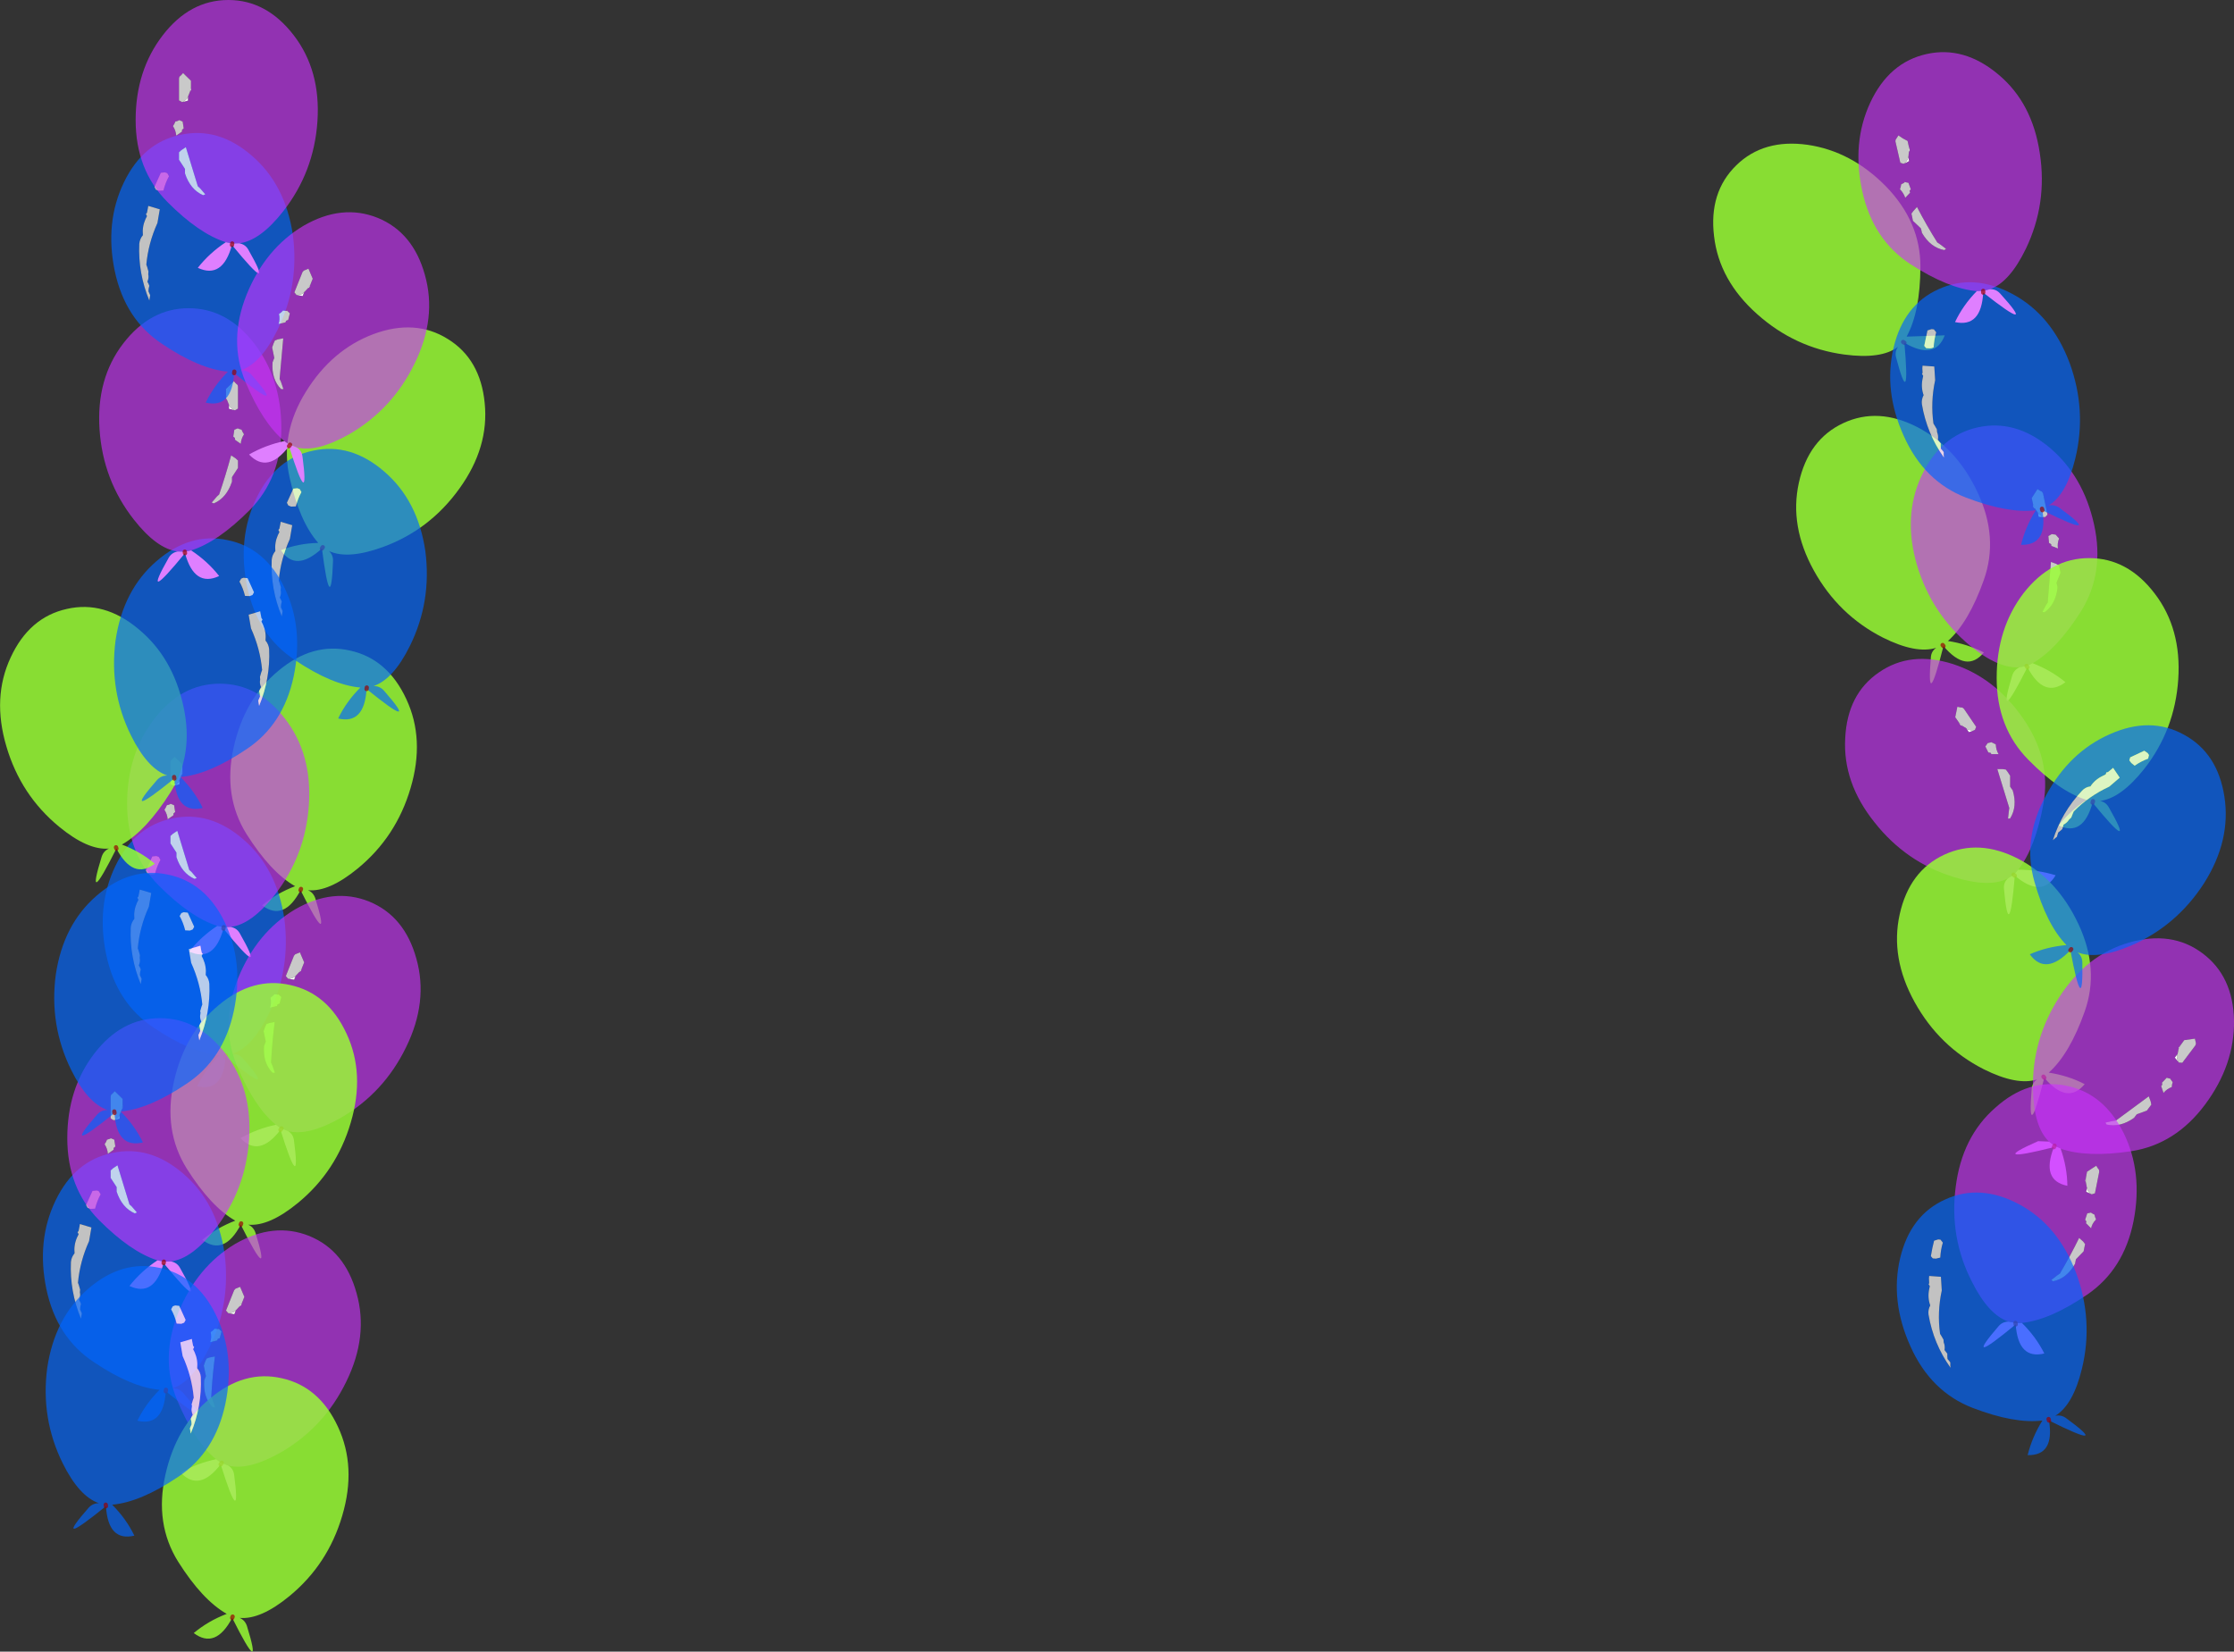 <?xml version="1.0" encoding="UTF-8" standalone="no"?>
<svg xmlns:xlink="http://www.w3.org/1999/xlink" height="386.65px" width="522.9px" xmlns="http://www.w3.org/2000/svg">
  <rect width="100%" height="100%" fill="#333333" stroke="none"/>
  <g transform="matrix(1.0, 0.0, 0.0, 1.0, 254.1, 218.55)">
    <path d="M-172.15 -66.25 Q-163.35 -64.3 -159.0 -54.9 -154.6 -45.5 -158.0 -34.05 -161.35 -22.65 -170.35 -15.25 -177.1 -9.7 -182.0 -10.15 -180.75 -9.6 -180.3 -8.25 -176.35 4.6 -183.75 -10.15 -187.65 -2.75 -192.75 -6.6 -189.35 -9.45 -185.0 -11.1 L-185.05 -11.1 Q-190.75 -14.35 -196.4 -23.3 -201.95 -32.2 -199.4 -43.6 -196.9 -54.95 -188.9 -61.55 -180.9 -68.25 -172.15 -66.25 M-183.65 -10.45 L-183.75 -10.15 -183.65 -10.45" fill="#99ff33" fill-opacity="0.831" fill-rule="evenodd" stroke="none"/>
    <path d="M-183.75 -10.15 L-183.65 -10.45" fill="none" stroke="#990000" stroke-linecap="round" stroke-linejoin="round" stroke-opacity="0.682" stroke-width="1.0"/>
    <path d="M-216.95 -17.95 L-217.5 -18.15 -218.45 -18.05 -219.95 -14.75 -219.85 -14.55 -219.6 -14.1 -218.95 -13.85 -217.85 -13.9 Q-217.4 -15.7 -216.55 -17.25 L-216.95 -17.95 M-221.5 -9.7 L-221.7 -8.7 -221.85 -8.5 -221.95 -8.4 -221.7 -7.9 -222.05 -7.2 Q-222.85 -5.4 -222.65 -3.45 -223.4 -2.55 -223.5 -1.4 -223.8 5.45 -221.15 11.85 L-221.05 11.25 -220.95 10.6 -221.15 10.15 -221.35 9.7 -221.3 9.05 -221.15 8.4 -221.35 7.9 -221.6 7.45 Q-221.2 6.5 -221.4 5.7 L-221.35 5.05 -221.65 4.0 -221.85 3.45 Q-221.4 -1.55 -219.25 -6.3 L-218.7 -9.5 -221.4 -10.3 -221.5 -9.7 M-213.8 -26.95 Q-205.0 -28.85 -197.15 -22.05 -189.3 -15.3 -187.55 -3.5 -186.0 8.3 -191.15 18.75 -195.0 26.55 -199.65 28.15 -198.25 28.15 -197.3 29.15 -188.45 39.25 -201.3 28.85 -201.8 37.2 -207.95 35.75 -206.05 31.8 -202.75 28.5 L-202.8 28.5 Q-209.4 27.9 -218.1 22.05 -226.85 16.3 -229.25 4.9 -231.6 -6.45 -227.1 -15.8 -222.6 -25.15 -213.8 -26.95 M-201.25 28.5 L-201.3 28.85 -201.25 28.5" fill="#0066ff" fill-opacity="0.671" fill-rule="evenodd" stroke="none"/>
    <path d="M-216.95 -17.95 L-216.55 -17.25 Q-217.4 -15.7 -217.85 -13.9 L-218.95 -13.85 -219.6 -14.1 -219.85 -14.55 -219.95 -14.75 -218.45 -18.05 -217.5 -18.15 -216.95 -17.95 M-221.5 -9.7 L-221.4 -10.3 -218.7 -9.5 -219.25 -6.3 Q-221.4 -1.55 -221.85 3.45 L-221.65 4.0 -221.35 5.05 -221.4 5.7 Q-221.2 6.5 -221.6 7.45 L-221.35 7.9 -221.15 8.4 -221.3 9.05 -221.35 9.7 -221.15 10.15 -220.95 10.6 -221.05 11.25 -221.15 11.85 Q-223.8 5.45 -223.5 -1.4 -223.4 -2.55 -222.65 -3.45 -222.85 -5.4 -222.05 -7.2 L-221.7 -7.9 -221.95 -8.4 -221.85 -8.5 -221.7 -8.7 -221.5 -9.7" fill="#ffffff" fill-opacity="0.702" fill-rule="evenodd" stroke="none"/>
    <path d="M-201.3 28.85 L-201.25 28.5" fill="none" stroke="#990000" stroke-linecap="round" stroke-linejoin="round" stroke-opacity="0.682" stroke-width="1.0"/>
    <path d="M-211.4 -38.2 L-211.4 -39.6 -213.25 -41.4 -213.7 -40.9 -214.1 -40.55 -214.2 -40.15 -214.2 -35.0 -213.5 -34.6 -213.3 -34.65 -213.25 -34.65 -212.1 -34.95 -212.1 -35.95 -212.05 -36.0 -211.65 -37.0 -211.4 -37.45 -211.4 -38.2 M-203.25 -1.8 Q-209.55 -3.8 -216.95 -11.25 -224.35 -18.75 -224.35 -30.4 -224.35 -42.0 -218.0 -50.25 -211.65 -58.5 -202.65 -58.5 -193.7 -58.5 -187.35 -50.25 -181.0 -42.0 -181.8 -30.1 -182.6 -18.25 -189.8 -9.05 -195.2 -2.15 -200.1 -1.55 L-201.75 -1.5 -202.0 -1.55 -203.25 -1.8 M-213.1 -28.45 L-213.35 -30.05 -214.2 -30.4 -214.25 -30.3 Q-214.7 -30.1 -215.05 -30.05 L-215.3 -29.5 -215.55 -29.1 -215.6 -28.95 Q-214.95 -27.95 -214.85 -26.75 L-213.5 -27.7 -213.5 -28.1 -213.1 -28.45 M-214.2 -22.85 L-214.2 -22.1 -214.2 -21.1 -212.8 -18.95 -212.8 -18.4 -212.8 -17.9 Q-211.55 -14.1 -208.55 -12.8 L-208.05 -13.0 -209.25 -14.4 -209.8 -14.9 -212.6 -24.05 -213.65 -23.35 -214.2 -22.85" fill="#cc33ff" fill-opacity="0.624" fill-rule="evenodd" stroke="none"/>
    <path d="M-213.3 -34.65 L-213.5 -34.6 -214.2 -35.0 -214.2 -40.15 -214.1 -40.55 -213.7 -40.9 -213.25 -41.4 -211.4 -39.6 -211.4 -38.2 -211.65 -37.0 -212.05 -36.0 -212.1 -35.95 -212.25 -35.5 -212.7 -35.05 -213.3 -34.65 M-213.1 -28.45 L-213.5 -28.1 -213.5 -27.7 -214.85 -26.75 Q-214.95 -27.95 -215.6 -28.95 L-215.55 -29.1 -215.3 -29.5 -215.05 -30.05 Q-214.7 -30.1 -214.25 -30.3 L-214.2 -30.4 -213.35 -30.05 -213.1 -28.45 M-214.2 -22.85 L-213.65 -23.35 -212.6 -24.05 -209.8 -14.9 -209.25 -14.4 -208.05 -13.0 -208.55 -12.8 Q-211.55 -14.1 -212.8 -17.9 L-212.8 -18.4 -212.8 -18.95 -214.2 -21.1 -214.2 -22.1 -214.2 -22.85" fill="#ffffff" fill-opacity="0.733" fill-rule="evenodd" stroke="none"/>
    <path d="M-213.3 -34.65 L-212.7 -35.05 -212.25 -35.5 -212.1 -35.95 -212.1 -34.95 -213.25 -34.65 -213.3 -34.65 M-211.65 -37.0 L-211.4 -38.2 -211.4 -37.45 -211.65 -37.0" fill="#ffffff" fill-rule="evenodd" stroke="none"/>
    <path d="M-200.1 -1.55 Q-198.7 -1.3 -198.0 -0.1 -191.35 11.6 -201.8 -1.15 -204.0 6.9 -209.8 4.2 -207.1 0.75 -203.25 -1.8 L-202.0 -1.55 -201.75 -1.5 -200.1 -1.55 M-201.8 -1.15 L-201.75 -1.5 -201.8 -1.15" fill="#df7fff" fill-rule="evenodd" stroke="none"/>
    <path d="M-201.75 -1.5 L-201.8 -1.15" fill="none" stroke="#990000" stroke-linecap="round" stroke-linejoin="round" stroke-opacity="0.682" stroke-width="1.0"/>
    <path d="M-149.3 -139.2 Q-141.65 -134.5 -140.65 -124.2 -139.6 -113.85 -146.55 -104.2 -153.5 -94.5 -164.45 -90.5 -172.65 -87.5 -177.1 -89.55 -176.1 -88.65 -176.15 -87.2 -176.65 -73.8 -178.75 -90.15 -184.9 -84.5 -188.35 -89.75 -184.25 -91.35 -179.65 -91.45 L-179.65 -91.5 Q-184.0 -96.45 -186.3 -106.7 -188.65 -116.95 -182.5 -126.85 -176.4 -136.7 -166.65 -140.35 -156.9 -143.95 -149.3 -139.2 M-178.55 -90.45 L-178.75 -90.15 -178.55 -90.45" fill="#99ff33" fill-opacity="0.831" fill-rule="evenodd" stroke="none"/>
    <path d="M-178.75 -90.15 L-178.55 -90.45" fill="none" stroke="#990000" stroke-linecap="round" stroke-linejoin="round" stroke-opacity="0.682" stroke-width="1.0"/>
    <path d="M-183.55 -103.35 L-183.95 -104.05 -184.5 -104.25 -185.45 -104.15 -186.95 -100.85 -186.85 -100.65 -186.6 -100.2 -185.95 -99.95 -184.85 -100.0 Q-184.4 -101.8 -183.55 -103.35 M-188.5 -95.8 L-188.7 -94.8 -188.85 -94.6 -188.95 -94.5 -188.7 -94.0 -189.05 -93.3 Q-189.85 -91.5 -189.65 -89.55 -190.4 -88.65 -190.5 -87.5 -190.8 -80.65 -188.15 -74.25 L-188.05 -74.85 -187.95 -75.5 -188.15 -75.95 -188.35 -76.4 -188.3 -77.05 -188.15 -77.7 -188.35 -78.2 -188.6 -78.65 Q-188.2 -79.6 -188.4 -80.4 L-188.35 -81.05 -188.65 -82.1 -188.85 -82.65 Q-188.4 -87.65 -186.25 -92.4 L-185.7 -95.6 -188.4 -96.4 -188.5 -95.8 M-180.8 -113.05 Q-172.0 -114.95 -164.15 -108.15 -156.3 -101.4 -154.55 -89.6 -153.0 -77.8 -158.15 -67.35 -162.0 -59.55 -166.65 -57.95 -165.25 -57.95 -164.3 -56.95 -155.45 -46.85 -168.3 -57.25 -168.8 -48.9 -174.95 -50.35 -173.05 -54.3 -169.75 -57.6 L-169.8 -57.6 Q-176.4 -58.2 -185.1 -64.05 -193.85 -69.8 -196.25 -81.2 -198.6 -92.55 -194.1 -101.9 -189.6 -111.25 -180.8 -113.05 M-168.25 -57.6 L-168.3 -57.25 -168.25 -57.6" fill="#0066ff" fill-opacity="0.671" fill-rule="evenodd" stroke="none"/>
    <path d="M-183.55 -103.35 Q-184.4 -101.8 -184.85 -100.0 L-185.95 -99.95 -186.6 -100.2 -186.85 -100.65 -186.95 -100.85 -185.45 -104.15 -184.5 -104.25 -183.95 -104.05 -183.55 -103.35 M-188.5 -95.8 L-188.4 -96.4 -185.7 -95.6 -186.25 -92.4 Q-188.4 -87.65 -188.85 -82.65 L-188.65 -82.1 -188.35 -81.05 -188.4 -80.4 Q-188.2 -79.6 -188.6 -78.65 L-188.35 -78.2 -188.15 -77.7 -188.3 -77.05 -188.35 -76.4 -188.15 -75.95 -187.95 -75.5 -188.05 -74.85 -188.15 -74.25 Q-190.8 -80.65 -190.5 -87.5 -190.4 -88.65 -189.65 -89.55 -189.85 -91.5 -189.05 -93.3 L-188.7 -94.0 -188.95 -94.5 -188.85 -94.6 -188.7 -94.8 -188.5 -95.8" fill="#ffffff" fill-opacity="0.702" fill-rule="evenodd" stroke="none"/>
    <path d="M-168.3 -57.25 L-168.25 -57.6" fill="none" stroke="#990000" stroke-linecap="round" stroke-linejoin="round" stroke-opacity="0.682" stroke-width="1.0"/>
    <path d="M-189.5 44.75 L-189.55 44.75 Q-194.6 40.6 -198.65 30.9 -202.7 21.2 -198.35 10.4 -193.95 -0.35 -185.05 -5.65 -176.05 -10.85 -167.7 -7.5 -159.4 -4.1 -156.65 5.85 -153.8 15.9 -159.05 26.6 -164.25 37.3 -174.35 43.15 -181.95 47.45 -186.65 46.25 L-188.2 45.6 -188.45 45.55 -189.5 44.75 M-183.4 8.0 L-182.9 6.75 -183.9 4.4 -184.5 4.65 -185.0 4.85 -185.3 5.2 -187.2 9.95 -186.7 10.55 -186.5 10.6 -186.45 10.6 -185.25 10.8 -184.9 9.85 -184.8 9.8 -184.1 9.05 -183.7 8.75 -183.4 8.0 M-188.65 16.4 L-188.25 14.85 -188.95 14.2 -189.0 14.3 -189.85 14.2 -190.3 14.65 -190.65 14.9 -190.8 15.0 Q-190.5 16.2 -190.9 17.35 L-189.25 16.95 -189.15 16.6 -188.65 16.4 M-191.75 21.2 L-192.05 21.85 -192.4 22.85 -191.9 25.3 -192.1 25.8 -192.3 26.3 Q-192.6 30.3 -190.3 32.6 L-189.75 32.6 -190.35 30.85 -190.65 30.2 Q-190.4 25.4 -189.8 20.7 L-191.1 20.95 -191.75 21.2" fill="#cc33ff" fill-opacity="0.624" fill-rule="evenodd" stroke="none"/>
    <path d="M-186.5 10.6 L-186.7 10.55 -187.2 9.95 -185.3 5.2 -185.0 4.85 -184.5 4.65 -183.9 4.4 -182.9 6.75 -183.4 8.0 -184.1 9.05 -184.8 9.8 -184.9 9.85 -185.2 10.2 -185.8 10.45 -186.5 10.6 M-188.65 16.4 L-189.15 16.6 -189.25 16.95 -190.9 17.35 Q-190.5 16.2 -190.8 15.0 L-190.65 14.9 -190.3 14.65 -189.85 14.2 -189.0 14.3 -188.95 14.2 -188.25 14.85 -188.65 16.4 M-191.75 21.2 L-191.1 20.95 -189.8 20.7 Q-190.4 25.4 -190.65 30.2 L-190.35 30.85 -189.75 32.6 -190.3 32.6 Q-192.6 30.3 -192.3 26.3 L-192.1 25.8 -191.9 25.3 -192.4 22.85 -192.05 21.85 -191.75 21.2" fill="#ffffff" fill-opacity="0.733" fill-rule="evenodd" stroke="none"/>
    <path d="M-186.5 10.6 L-185.8 10.45 -185.2 10.2 -184.9 9.85 -185.25 10.8 -186.45 10.6 -186.5 10.6 M-184.1 9.05 L-183.4 8.0 -183.7 8.75 -184.1 9.05" fill="#ffffff" fill-rule="evenodd" stroke="none"/>
    <path d="M-186.65 46.25 Q-185.5 46.95 -185.3 48.35 -183.55 61.65 -188.45 45.95 -193.45 52.5 -197.8 47.9 -194.0 45.7 -189.5 44.75 L-188.45 45.55 -188.2 45.6 -186.65 46.25 M-188.45 45.95 L-188.2 45.6 -188.45 45.95" fill="#df7fff" fill-rule="evenodd" stroke="none"/>
    <path d="M-188.2 45.6 L-188.45 45.95" fill="none" stroke="#990000" stroke-linecap="round" stroke-linejoin="round" stroke-opacity="0.682" stroke-width="1.0"/>
    <path d="M-238.45 -76.0 Q-247.25 -74.05 -251.6 -64.65 -256.0 -55.25 -252.6 -43.8 -249.25 -32.4 -240.25 -25.0 -233.5 -19.45 -228.6 -19.9 -229.85 -19.35 -230.3 -18.0 -234.25 -5.15 -226.85 -19.9 -222.95 -12.5 -217.85 -16.35 -221.25 -19.2 -225.6 -20.85 L-225.55 -20.85 Q-219.85 -24.1 -214.2 -33.05 -208.65 -41.95 -211.2 -53.35 -213.7 -64.7 -221.7 -71.3 -229.7 -78.0 -238.45 -76.0 M-226.95 -20.2 L-226.85 -19.9 -226.95 -20.2" fill="#99ff33" fill-opacity="0.831" fill-rule="evenodd" stroke="none"/>
    <path d="M-226.85 -19.9 L-226.95 -20.2" fill="none" stroke="#990000" stroke-linecap="round" stroke-linejoin="round" stroke-opacity="0.682" stroke-width="1.0"/>
    <path d="M-197.1 -83.3 L-196.15 -83.2 -194.65 -79.9 -194.75 -79.7 -195.0 -79.25 -195.65 -79.0 -196.75 -79.05 Q-197.2 -80.85 -198.05 -82.4 L-197.65 -83.1 -197.1 -83.3 M-193.1 -74.85 L-192.9 -73.85 -192.75 -73.65 -192.65 -73.55 -192.9 -73.05 -192.55 -72.35 Q-191.75 -70.55 -191.95 -68.6 -191.2 -67.7 -191.1 -66.55 -190.8 -59.7 -193.45 -53.3 L-193.55 -53.9 -193.65 -54.55 -193.45 -55.0 -193.25 -55.45 -193.3 -56.1 -193.45 -56.75 -193.25 -57.25 -193.0 -57.7 Q-193.4 -58.65 -193.2 -59.45 L-193.25 -60.1 -192.95 -61.15 -192.75 -61.7 Q-193.2 -66.7 -195.35 -71.45 L-195.9 -74.65 -193.2 -75.45 -193.1 -74.85 M-200.8 -92.1 Q-209.6 -94.0 -217.45 -87.2 -225.3 -80.45 -227.05 -68.65 -228.6 -56.85 -223.45 -46.4 -219.6 -38.6 -214.95 -37.0 -216.35 -37.0 -217.3 -36.0 -226.15 -25.9 -213.3 -36.3 -212.8 -27.95 -206.65 -29.4 -208.55 -33.35 -211.85 -36.65 L-211.8 -36.65 Q-205.2 -37.25 -196.5 -43.1 -187.75 -48.85 -185.35 -60.25 -183.0 -71.6 -187.5 -80.95 -192.0 -90.3 -200.8 -92.1 M-213.35 -36.65 L-213.3 -36.3 -213.35 -36.65" fill="#0066ff" fill-opacity="0.671" fill-rule="evenodd" stroke="none"/>
    <path d="M-197.1 -83.3 L-197.65 -83.1 -198.05 -82.4 Q-197.2 -80.85 -196.75 -79.05 L-195.65 -79.0 -195.0 -79.25 -194.75 -79.7 -194.65 -79.9 -196.15 -83.2 -197.1 -83.3 M-193.1 -74.85 L-193.2 -75.45 -195.9 -74.65 -195.35 -71.45 Q-193.2 -66.7 -192.75 -61.7 L-192.95 -61.15 -193.25 -60.1 -193.2 -59.45 Q-193.4 -58.65 -193.0 -57.7 L-193.25 -57.25 -193.45 -56.75 -193.3 -56.1 -193.25 -55.45 -193.45 -55.0 -193.65 -54.55 -193.55 -53.9 -193.45 -53.3 Q-190.8 -59.7 -191.1 -66.55 -191.2 -67.7 -191.95 -68.6 -191.75 -70.55 -192.55 -72.35 L-192.9 -73.05 -192.65 -73.55 -192.75 -73.65 -192.9 -73.85 -193.1 -74.85" fill="#ffffff" fill-opacity="0.702" fill-rule="evenodd" stroke="none"/>
    <path d="M-213.3 -36.3 L-213.35 -36.65" fill="none" stroke="#990000" stroke-linecap="round" stroke-linejoin="round" stroke-opacity="0.682" stroke-width="1.0"/>
    <path d="M-201.2 -126.1 L-201.2 -127.5 -199.35 -129.3 -198.9 -128.8 -198.5 -128.45 -198.4 -128.05 -198.4 -122.9 -199.1 -122.5 -199.3 -122.55 -199.35 -122.55 -200.5 -122.85 -200.5 -123.85 -200.55 -123.9 -200.95 -124.9 -201.2 -125.35 -201.2 -126.1 M-209.35 -89.7 Q-203.05 -91.7 -195.65 -99.15 -188.25 -106.65 -188.25 -118.3 -188.25 -129.9 -194.6 -138.15 -200.95 -146.4 -209.95 -146.4 -218.9 -146.4 -225.25 -138.15 -231.6 -129.9 -230.8 -118.0 -230.0 -106.15 -222.8 -96.95 -217.4 -90.05 -212.5 -89.45 L-210.85 -89.4 -210.6 -89.45 -209.35 -89.7 M-199.5 -116.35 L-199.25 -117.95 -198.4 -118.3 -198.35 -118.2 -197.55 -117.95 -197.3 -117.4 -197.05 -117.0 -197.0 -116.85 Q-197.65 -115.85 -197.75 -114.65 L-199.1 -115.6 -199.1 -116.0 -199.5 -116.35 M-198.4 -110.75 L-198.4 -110.0 -198.4 -109.0 -199.8 -106.85 -199.8 -106.3 -199.8 -105.8 Q-201.05 -102.0 -204.05 -100.7 L-204.55 -100.9 -203.35 -102.3 -202.8 -102.8 Q-201.25 -107.35 -200.0 -111.95 L-198.95 -111.25 -198.4 -110.75" fill="#cc33ff" fill-opacity="0.624" fill-rule="evenodd" stroke="none"/>
    <path d="M-199.3 -122.55 L-199.1 -122.5 -198.4 -122.9 -198.4 -128.05 -198.5 -128.45 -198.9 -128.8 -199.35 -129.3 -201.2 -127.5 -201.2 -126.1 -200.95 -124.9 -200.55 -123.9 -200.5 -123.85 -200.35 -123.4 -199.9 -122.95 -199.3 -122.55 M-199.5 -116.35 L-199.1 -116.0 -199.1 -115.6 -197.75 -114.65 Q-197.65 -115.85 -197.0 -116.85 L-197.05 -117.0 -197.3 -117.4 -197.55 -117.95 -198.35 -118.2 -198.4 -118.3 -199.25 -117.95 -199.5 -116.35 M-198.4 -110.75 L-198.95 -111.25 -200.0 -111.95 Q-201.25 -107.35 -202.8 -102.8 L-203.35 -102.3 -204.55 -100.9 -204.05 -100.7 Q-201.05 -102.0 -199.8 -105.8 L-199.8 -106.3 -199.8 -106.85 -198.4 -109.0 -198.4 -110.0 -198.4 -110.75" fill="#ffffff" fill-opacity="0.733" fill-rule="evenodd" stroke="none"/>
    <path d="M-199.3 -122.55 L-199.9 -122.95 -200.35 -123.4 -200.5 -123.85 -200.5 -122.85 -199.35 -122.55 -199.3 -122.55 M-200.95 -124.9 L-201.2 -126.1 -201.2 -125.35 -200.95 -124.9" fill="#ffffff" fill-rule="evenodd" stroke="none"/>
    <path d="M-212.5 -89.45 Q-213.9 -89.2 -214.6 -88.0 -221.25 -76.3 -210.8 -89.05 -208.6 -81.0 -202.8 -83.7 -205.5 -87.15 -209.35 -89.7 L-210.6 -89.45 -210.85 -89.4 -212.5 -89.45 M-210.8 -89.05 L-210.85 -89.4 -210.8 -89.05" fill="#df7fff" fill-rule="evenodd" stroke="none"/>
    <path d="M-210.85 -89.4 L-210.8 -89.05" fill="none" stroke="#990000" stroke-linecap="round" stroke-linejoin="round" stroke-opacity="0.682" stroke-width="1.0"/>
    <path d="M-186.15 12.05 Q-177.35 14.0 -173.0 23.4 -168.6 32.8 -172.0 44.25 -175.35 55.65 -184.35 63.05 -191.1 68.6 -196.0 68.15 -194.75 68.7 -194.3 70.05 -190.35 82.9 -197.75 68.15 -201.65 75.55 -206.75 71.7 -203.35 68.85 -199.0 67.2 L-199.05 67.2 Q-204.75 63.95 -210.4 55.0 -215.95 46.1 -213.4 34.7 -210.9 23.35 -202.9 16.75 -194.9 10.05 -186.15 12.05 M-197.65 67.85 L-197.75 68.15 -197.65 67.85" fill="#99ff33" fill-opacity="0.831" fill-rule="evenodd" stroke="none"/>
    <path d="M-197.75 68.15 L-197.65 67.85" fill="none" stroke="#990000" stroke-linecap="round" stroke-linejoin="round" stroke-opacity="0.682" stroke-width="1.0"/>
    <path d="M-230.55 61.05 L-230.95 60.35 Q-231.2 60.15 -231.5 60.15 L-232.45 60.25 -233.95 63.55 -233.85 63.75 -233.6 64.2 -232.95 64.45 -231.85 64.4 Q-231.4 62.6 -230.55 61.05 M-235.5 68.6 L-235.7 69.6 -235.85 69.8 -235.95 69.9 -235.7 70.4 -236.05 71.1 Q-236.85 72.9 -236.65 74.85 -237.4 75.75 -237.5 76.9 -237.8 83.75 -235.15 90.15 L-235.05 89.55 -234.95 88.9 -235.15 88.45 -235.35 88.0 -235.3 87.35 -235.15 86.7 -235.35 86.2 -235.6 85.75 Q-235.2 84.8 -235.4 84.0 L-235.35 83.35 -235.65 82.3 -235.85 81.75 Q-235.4 76.75 -233.25 72.0 L-232.7 68.8 -235.4 68.0 -235.5 68.6 M-227.8 51.35 Q-219.0 49.45 -211.15 56.25 -203.3 63.0 -201.55 74.8 -200.0 86.6 -205.15 97.05 -209.0 104.85 -213.65 106.45 -212.25 106.45 -211.3 107.45 -202.45 117.55 -215.3 107.15 -215.8 115.5 -221.95 114.05 -220.05 110.1 -216.75 106.8 L-216.8 106.8 Q-223.4 106.2 -232.1 100.35 -240.85 94.6 -243.25 83.2 -245.6 71.85 -241.1 62.5 -236.6 53.15 -227.8 51.35 M-215.25 106.8 L-215.3 107.15 -215.25 106.8" fill="#0066ff" fill-opacity="0.671" fill-rule="evenodd" stroke="none"/>
    <path d="M-230.55 61.05 Q-231.4 62.6 -231.85 64.4 L-232.95 64.45 -233.6 64.2 -233.85 63.75 -233.95 63.55 -232.45 60.25 -231.5 60.15 Q-231.2 60.15 -230.95 60.35 L-230.55 61.05 M-235.5 68.6 L-235.4 68.0 -232.7 68.8 -233.25 72.0 Q-235.4 76.75 -235.85 81.75 L-235.65 82.3 -235.35 83.35 -235.4 84.0 Q-235.2 84.8 -235.6 85.75 L-235.35 86.2 -235.15 86.7 -235.3 87.35 -235.35 88.0 -235.15 88.45 -234.95 88.9 -235.05 89.55 -235.15 90.15 Q-237.8 83.75 -237.5 76.9 -237.4 75.75 -236.65 74.85 -236.85 72.9 -236.05 71.1 L-235.7 70.4 -235.95 69.9 -235.85 69.8 -235.7 69.6 -235.5 68.6" fill="#ffffff" fill-opacity="0.702" fill-rule="evenodd" stroke="none"/>
    <path d="M-215.3 107.15 L-215.25 106.8" fill="none" stroke="#990000" stroke-linecap="round" stroke-linejoin="round" stroke-opacity="0.682" stroke-width="1.0"/>
    <path d="M-217.25 76.5 Q-223.55 74.5 -230.95 67.05 -238.35 59.55 -238.35 47.9 -238.35 36.3 -232.0 28.05 -225.65 19.8 -216.65 19.8 -207.7 19.8 -201.35 28.05 -195.0 36.3 -195.8 48.2 -196.6 60.05 -203.8 69.25 -209.2 76.15 -214.1 76.75 L-215.75 76.8 -216.0 76.75 -217.25 76.5 M-225.4 40.1 L-225.4 38.7 -227.25 36.9 -227.7 37.4 -228.1 37.75 -228.2 38.15 -228.2 43.3 -227.5 43.7 -227.3 43.65 -227.25 43.65 -226.1 43.35 -226.1 42.35 -226.05 42.3 -225.65 41.3 -225.4 40.85 -225.4 40.1 M-227.1 49.85 L-227.35 48.25 -228.2 47.9 -228.25 48.0 -229.05 48.25 -229.3 48.8 -229.55 49.2 -229.6 49.35 Q-228.95 50.35 -228.85 51.55 L-227.5 50.6 -227.5 50.2 -227.1 49.85 M-228.2 55.45 L-228.2 56.2 -228.2 57.2 -226.8 59.35 -226.8 59.9 -226.8 60.4 Q-225.55 64.2 -222.55 65.5 L-222.05 65.3 -223.25 63.9 -223.8 63.4 -226.6 54.25 -227.65 54.95 -228.2 55.45" fill="#cc33ff" fill-opacity="0.624" fill-rule="evenodd" stroke="none"/>
    <path d="M-227.3 43.65 L-227.5 43.7 -228.2 43.3 -228.2 38.15 -228.1 37.75 -227.7 37.4 -227.25 36.9 -225.4 38.7 -225.4 40.1 -225.65 41.3 -226.05 42.3 -226.1 42.35 -226.25 42.8 -226.7 43.25 -227.3 43.65 M-227.1 49.85 L-227.5 50.2 -227.5 50.6 -228.85 51.55 Q-228.95 50.35 -229.6 49.35 L-229.55 49.2 -229.3 48.8 -229.05 48.25 -228.25 48.0 -228.2 47.9 -227.35 48.25 -227.1 49.85 M-228.2 55.45 L-227.65 54.95 -226.6 54.25 -223.8 63.4 -223.25 63.9 -222.05 65.3 -222.55 65.5 Q-225.55 64.2 -226.8 60.4 L-226.8 59.9 -226.8 59.35 -228.2 57.2 -228.2 56.2 -228.2 55.45" fill="#ffffff" fill-opacity="0.733" fill-rule="evenodd" stroke="none"/>
    <path d="M-227.3 43.65 L-226.7 43.25 -226.25 42.8 -226.1 42.35 -226.1 43.35 -227.25 43.65 -227.3 43.65 M-225.65 41.3 L-225.4 40.1 -225.4 40.85 -225.65 41.3" fill="#ffffff" fill-rule="evenodd" stroke="none"/>
    <path d="M-214.1 76.75 Q-212.7 77.0 -212.0 78.2 -205.35 89.9 -215.8 77.15 -218.0 85.2 -223.8 82.5 -221.1 79.05 -217.25 76.5 L-216.0 76.75 -215.75 76.8 -214.1 76.75 M-215.8 77.15 L-215.75 76.8 -215.8 77.15" fill="#df7fff" fill-rule="evenodd" stroke="none"/>
    <path d="M-215.75 76.8 L-215.8 77.15" fill="none" stroke="#990000" stroke-linecap="round" stroke-linejoin="round" stroke-opacity="0.682" stroke-width="1.0"/>
    <path d="M-197.4 86.3 L-196.9 85.05 -197.9 82.7 -198.5 82.95 -199.0 83.15 -199.3 83.5 -201.2 88.25 -200.7 88.85 -200.5 88.9 -200.45 88.9 -199.25 89.1 -198.9 88.15 -198.8 88.1 -198.1 87.35 -197.7 87.05 -197.4 86.3 M-203.5 123.05 L-203.55 123.05 Q-208.6 118.9 -212.65 109.2 -216.7 99.5 -212.35 88.7 -207.95 77.95 -199.05 72.65 -190.05 67.45 -181.7 70.8 -173.4 74.2 -170.65 84.15 -167.8 94.2 -173.05 104.9 -178.25 115.6 -188.35 121.45 -195.95 125.75 -200.65 124.55 L-202.2 123.9 -202.45 123.85 -203.5 123.05 M-202.65 94.7 L-202.25 93.15 -202.95 92.5 -203.0 92.6 -203.85 92.5 -204.3 92.95 -204.65 93.2 -204.8 93.3 Q-204.5 94.5 -204.9 95.65 L-203.25 95.25 -203.15 94.9 -202.65 94.7 M-205.75 99.5 L-206.05 100.15 -206.4 101.15 -205.9 103.6 -206.1 104.1 -206.3 104.6 Q-206.6 108.6 -204.3 110.9 L-203.75 110.9 -204.35 109.15 -204.65 108.5 Q-204.4 103.7 -203.8 99.0 L-205.1 99.25 -205.75 99.5" fill="#cc33ff" fill-opacity="0.624" fill-rule="evenodd" stroke="none"/>
    <path d="M-200.5 88.9 L-200.7 88.85 -201.2 88.25 -199.3 83.5 -199.0 83.15 -198.5 82.95 -197.9 82.7 -196.9 85.05 -197.4 86.3 -198.1 87.35 -198.8 88.1 -198.9 88.15 -199.2 88.5 -199.8 88.75 -200.5 88.9 M-202.65 94.7 L-203.15 94.9 -203.25 95.25 -204.9 95.65 Q-204.5 94.5 -204.8 93.3 L-204.65 93.2 -204.3 92.95 -203.85 92.5 -203.0 92.6 -202.95 92.5 -202.25 93.15 -202.65 94.7 M-205.75 99.5 L-205.1 99.25 -203.8 99.0 Q-204.4 103.7 -204.65 108.5 L-204.35 109.15 -203.75 110.9 -204.3 110.9 Q-206.6 108.6 -206.3 104.6 L-206.1 104.1 -205.9 103.6 -206.4 101.15 -206.05 100.15 -205.75 99.5" fill="#ffffff" fill-opacity="0.733" fill-rule="evenodd" stroke="none"/>
    <path d="M-200.5 88.9 L-199.8 88.75 -199.2 88.5 -198.9 88.15 -199.25 89.1 -200.45 88.9 -200.5 88.9 M-198.1 87.35 L-197.4 86.3 -197.7 87.05 -198.1 87.35" fill="#ffffff" fill-rule="evenodd" stroke="none"/>
    <path d="M-200.65 124.55 Q-199.5 125.25 -199.3 126.65 -197.55 139.95 -202.45 124.25 -207.45 130.8 -211.8 126.2 -208.0 124.0 -203.5 123.05 L-202.45 123.85 -202.2 123.9 -200.65 124.55 M-202.45 124.25 L-202.2 123.9 -202.45 124.25" fill="#df7fff" fill-rule="evenodd" stroke="none"/>
    <path d="M-202.2 123.9 L-202.45 124.25" fill="none" stroke="#990000" stroke-linecap="round" stroke-linejoin="round" stroke-opacity="0.682" stroke-width="1.0"/>
    <path d="M-211.65 -4.8 L-211.1 -5.0 -210.15 -4.9 -208.65 -1.6 -208.75 -1.4 -209.0 -0.95 -209.65 -0.7 -210.75 -0.75 Q-211.2 -2.55 -212.05 -4.1 L-211.65 -4.8 M-207.1 3.45 L-206.9 4.45 -206.75 4.65 -206.65 4.75 -206.9 5.25 -206.55 5.95 Q-205.75 7.75 -205.95 9.7 -205.2 10.6 -205.1 11.75 -204.8 18.6 -207.45 25.0 L-207.55 24.4 -207.65 23.75 -207.45 23.3 -207.25 22.85 -207.3 22.2 -207.45 21.55 -207.25 21.05 -207.0 20.6 Q-207.4 19.65 -207.2 18.85 -207.1 18.5 -207.25 18.2 L-206.95 17.15 -206.75 16.6 Q-207.2 11.6 -209.35 6.85 L-209.9 3.65 -207.2 2.85 -207.1 3.45 M-214.8 -13.8 Q-223.6 -15.7 -231.45 -8.9 -239.3 -2.15 -241.05 9.65 -242.6 21.45 -237.45 31.9 -233.6 39.7 -228.95 41.3 -230.35 41.3 -231.3 42.3 -240.15 52.4 -227.3 42.0 -226.8 50.35 -220.65 48.9 -222.55 44.95 -225.85 41.65 L-225.8 41.65 Q-219.2 41.05 -210.5 35.2 -201.75 29.45 -199.35 18.05 -197.0 6.7 -201.5 -2.65 -206.0 -12.0 -214.8 -13.8 M-227.35 41.65 L-227.3 42.0 -227.35 41.65" fill="#0066ff" fill-opacity="0.671" fill-rule="evenodd" stroke="none"/>
    <path d="M-211.65 -4.8 L-212.05 -4.1 Q-211.2 -2.55 -210.75 -0.75 L-209.65 -0.7 -209.0 -0.95 -208.75 -1.4 -208.65 -1.6 -210.15 -4.9 -211.1 -5.0 -211.65 -4.8 M-207.1 3.45 L-207.2 2.85 -209.9 3.65 -209.35 6.85 Q-207.2 11.6 -206.75 16.6 L-206.95 17.15 -207.25 18.2 Q-207.1 18.5 -207.2 18.85 -207.4 19.65 -207.0 20.6 L-207.25 21.05 -207.45 21.55 -207.3 22.2 -207.25 22.85 -207.45 23.3 -207.65 23.75 -207.55 24.4 -207.45 25.0 Q-204.8 18.6 -205.1 11.75 -205.2 10.6 -205.95 9.7 -205.75 7.75 -206.55 5.95 L-206.9 5.25 -206.65 4.75 -206.75 4.65 -206.9 4.45 -207.1 3.45" fill="#ffffff" fill-opacity="0.702" fill-rule="evenodd" stroke="none"/>
    <path d="M-227.3 42.0 L-227.35 41.65" fill="none" stroke="#990000" stroke-linecap="round" stroke-linejoin="round" stroke-opacity="0.682" stroke-width="1.0"/>
    <path d="M-188.15 104.1 Q-179.35 106.05 -175.0 115.45 -170.6 124.85 -174.0 136.3 -177.35 147.7 -186.35 155.1 -193.1 160.65 -198.0 160.2 -196.75 160.75 -196.3 162.1 -192.35 174.95 -199.75 160.2 -203.65 167.6 -208.75 163.75 -205.35 160.9 -201.0 159.25 L-201.05 159.25 Q-206.75 156.0 -212.4 147.05 -217.95 138.15 -215.4 126.75 -212.9 115.4 -204.9 108.8 -196.9 102.1 -188.15 104.1 M-199.65 159.9 L-199.75 160.2 -199.65 159.9" fill="#99ff33" fill-opacity="0.831" fill-rule="evenodd" stroke="none"/>
    <path d="M-199.75 160.2 L-199.65 159.9" fill="none" stroke="#990000" stroke-linecap="round" stroke-linejoin="round" stroke-opacity="0.682" stroke-width="1.0"/>
    <path d="M-215.5 -178.2 L-216.45 -178.1 -217.95 -174.8 -217.85 -174.6 -217.6 -174.15 -216.95 -173.9 -215.85 -173.95 Q-215.4 -175.75 -214.55 -177.3 L-214.95 -178.0 -215.5 -178.2 M-219.5 -169.75 L-219.7 -168.75 -219.85 -168.55 -219.95 -168.45 -219.7 -167.95 -220.05 -167.25 Q-220.85 -165.45 -220.65 -163.5 -221.4 -162.6 -221.5 -161.45 -221.8 -154.6 -219.15 -148.2 L-219.05 -148.8 -218.95 -149.45 -219.15 -149.9 -219.35 -150.35 -219.3 -151.0 -219.15 -151.65 -219.35 -152.15 -219.6 -152.6 Q-219.2 -153.55 -219.4 -154.35 L-219.35 -155.0 -219.65 -156.05 -219.85 -156.6 Q-219.4 -161.6 -217.25 -166.35 L-216.7 -169.55 -219.4 -170.35 -219.5 -169.75 M-211.8 -187.0 Q-203.0 -188.9 -195.15 -182.1 -187.3 -175.35 -185.55 -163.55 -184.0 -151.75 -189.15 -141.3 -193.0 -133.5 -197.65 -131.9 -196.25 -131.9 -195.3 -130.9 -186.45 -120.8 -199.3 -131.2 -199.8 -122.85 -205.95 -124.3 -204.05 -128.25 -200.75 -131.55 L-200.8 -131.55 Q-207.4 -132.15 -216.1 -138.0 -224.85 -143.75 -227.25 -155.15 -229.6 -166.5 -225.1 -175.85 -220.6 -185.2 -211.8 -187.0 M-199.25 -131.55 L-199.3 -131.2 -199.25 -131.55" fill="#0066ff" fill-opacity="0.671" fill-rule="evenodd" stroke="none"/>
    <path d="M-215.5 -178.2 L-214.95 -178.0 -214.55 -177.3 Q-215.4 -175.75 -215.85 -173.95 L-216.95 -173.9 -217.6 -174.15 -217.85 -174.6 -217.95 -174.8 -216.45 -178.1 -215.5 -178.2 M-219.5 -169.75 L-219.4 -170.35 -216.7 -169.55 -217.25 -166.35 Q-219.4 -161.6 -219.85 -156.6 L-219.65 -156.05 -219.35 -155.0 -219.4 -154.35 Q-219.2 -153.55 -219.6 -152.6 L-219.35 -152.15 -219.15 -151.65 -219.3 -151.0 -219.35 -150.35 -219.15 -149.9 -218.95 -149.45 -219.05 -148.8 -219.15 -148.2 Q-221.8 -154.6 -221.5 -161.45 -221.4 -162.6 -220.65 -163.5 -220.85 -165.45 -220.05 -167.25 L-219.7 -167.95 -219.95 -168.45 -219.85 -168.55 -219.7 -168.75 -219.5 -169.75" fill="#ffffff" fill-opacity="0.702" fill-rule="evenodd" stroke="none"/>
    <path d="M-199.3 -131.2 L-199.25 -131.55" fill="none" stroke="#990000" stroke-linecap="round" stroke-linejoin="round" stroke-opacity="0.682" stroke-width="1.0"/>
    <path d="M-209.4 -198.25 L-209.4 -199.65 -211.25 -201.45 -211.7 -200.95 -212.1 -200.6 -212.2 -200.2 -212.2 -195.05 -211.5 -194.65 -211.3 -194.7 -211.25 -194.7 -210.1 -195.0 -210.1 -196.0 -210.05 -196.05 -209.65 -197.05 -209.4 -197.5 -209.4 -198.25 M-201.25 -161.85 Q-207.55 -163.85 -214.95 -171.3 -222.35 -178.8 -222.35 -190.45 -222.35 -202.05 -216.0 -210.3 -209.65 -218.55 -200.65 -218.55 -191.7 -218.55 -185.35 -210.3 -179.0 -202.05 -179.8 -190.15 -180.6 -178.3 -187.8 -169.1 -193.2 -162.2 -198.1 -161.6 L-199.75 -161.55 -200.0 -161.6 -201.25 -161.85 M-211.1 -188.5 L-211.35 -190.1 -212.2 -190.45 -212.25 -190.35 Q-212.7 -190.15 -213.05 -190.1 L-213.3 -189.55 -213.55 -189.15 -213.6 -189.0 Q-212.95 -188.0 -212.85 -186.8 L-211.5 -187.75 -211.5 -188.15 -211.1 -188.5 M-212.2 -182.9 L-212.2 -182.15 -212.2 -181.15 -210.8 -179.0 -210.8 -178.45 -210.8 -177.95 Q-209.55 -174.15 -206.55 -172.85 L-206.05 -173.05 -207.25 -174.45 -207.8 -174.95 -210.6 -184.1 -211.65 -183.4 -212.2 -182.9" fill="#cc33ff" fill-opacity="0.624" fill-rule="evenodd" stroke="none"/>
    <path d="M-211.3 -194.7 L-211.5 -194.65 -212.2 -195.05 -212.2 -200.2 -212.1 -200.6 -211.7 -200.95 -211.25 -201.45 -209.4 -199.65 -209.4 -198.25 -209.65 -197.05 -210.05 -196.05 -210.1 -196.0 -210.25 -195.55 -210.7 -195.1 -211.3 -194.7 M-211.1 -188.5 L-211.5 -188.15 -211.5 -187.75 -212.85 -186.8 Q-212.95 -188.0 -213.6 -189.0 L-213.55 -189.15 -213.3 -189.55 -213.05 -190.1 Q-212.7 -190.15 -212.25 -190.35 L-212.2 -190.45 -211.35 -190.1 -211.1 -188.5 M-212.2 -182.9 L-211.65 -183.4 -210.6 -184.1 -207.8 -174.95 -207.25 -174.45 -206.05 -173.05 -206.55 -172.85 Q-209.55 -174.15 -210.8 -177.95 L-210.8 -178.45 -210.8 -179.0 -212.2 -181.15 -212.2 -182.15 -212.2 -182.9" fill="#ffffff" fill-opacity="0.733" fill-rule="evenodd" stroke="none"/>
    <path d="M-211.3 -194.7 L-210.7 -195.1 -210.25 -195.55 -210.1 -196.0 -210.1 -195.0 -211.25 -194.7 -211.3 -194.7 M-209.65 -197.05 L-209.4 -198.25 -209.4 -197.5 -209.65 -197.05" fill="#ffffff" fill-rule="evenodd" stroke="none"/>
    <path d="M-198.1 -161.6 Q-196.7 -161.35 -196.0 -160.15 -189.35 -148.45 -199.8 -161.2 -202.0 -153.15 -207.8 -155.85 -205.1 -159.3 -201.25 -161.85 L-200.0 -161.6 -199.75 -161.55 -198.1 -161.6 M-199.8 -161.2 L-199.75 -161.55 -199.8 -161.2" fill="#df7fff" fill-rule="evenodd" stroke="none"/>
    <path d="M-199.75 -161.55 L-199.8 -161.2" fill="none" stroke="#990000" stroke-linecap="round" stroke-linejoin="round" stroke-opacity="0.682" stroke-width="1.0"/>
    <path d="M-187.5 -115.3 L-187.55 -115.3 Q-192.6 -119.45 -196.65 -129.15 -200.7 -138.85 -196.35 -149.65 -191.95 -160.4 -183.05 -165.7 -174.05 -170.9 -165.7 -167.55 -157.4 -164.15 -154.65 -154.2 -151.8 -144.15 -157.05 -133.45 -162.25 -122.75 -172.35 -116.9 -179.95 -112.6 -184.65 -113.8 L-186.2 -114.45 -186.45 -114.5 -187.5 -115.3 M-181.4 -152.05 L-180.9 -153.3 -181.9 -155.65 -182.5 -155.4 -183.0 -155.2 -183.3 -154.85 -185.2 -150.1 -184.7 -149.5 -184.5 -149.45 -184.45 -149.45 -183.25 -149.25 -182.9 -150.2 -182.8 -150.25 -182.1 -151.0 -181.7 -151.3 -181.4 -152.05 M-186.65 -143.65 L-186.25 -145.2 -186.95 -145.85 -187.0 -145.75 -187.85 -145.85 -188.3 -145.4 -188.65 -145.15 -188.8 -145.05 Q-188.5 -143.85 -188.9 -142.7 L-187.25 -143.1 -187.15 -143.45 -186.65 -143.65 M-189.75 -138.85 L-190.05 -138.2 -190.4 -137.2 -189.9 -134.75 -190.1 -134.25 -190.3 -133.75 Q-190.6 -129.75 -188.3 -127.45 L-187.75 -127.45 -188.35 -129.2 -188.65 -129.85 -187.8 -139.35 -189.1 -139.1 -189.75 -138.85" fill="#cc33ff" fill-opacity="0.624" fill-rule="evenodd" stroke="none"/>
    <path d="M-184.5 -149.45 L-184.7 -149.5 -185.2 -150.1 -183.3 -154.85 -183.0 -155.2 -182.5 -155.4 -181.9 -155.65 -180.9 -153.3 -181.4 -152.05 -182.1 -151.0 -182.8 -150.25 -182.9 -150.2 -183.2 -149.85 Q-183.45 -149.65 -183.8 -149.6 L-184.5 -149.45 M-186.65 -143.65 L-187.15 -143.45 -187.25 -143.1 -188.9 -142.7 Q-188.5 -143.85 -188.8 -145.05 L-188.65 -145.15 -188.3 -145.4 -187.85 -145.85 -187.0 -145.75 -186.95 -145.85 -186.25 -145.2 -186.65 -143.65 M-189.75 -138.85 L-189.1 -139.1 -187.8 -139.35 -188.65 -129.85 -188.35 -129.2 -187.75 -127.45 -188.3 -127.45 Q-190.6 -129.75 -190.3 -133.75 L-190.1 -134.25 -189.9 -134.75 -190.4 -137.2 -190.05 -138.2 -189.75 -138.85" fill="#ffffff" fill-opacity="0.733" fill-rule="evenodd" stroke="none"/>
    <path d="M-184.5 -149.45 L-183.8 -149.6 Q-183.45 -149.65 -183.2 -149.85 L-182.9 -150.2 -183.25 -149.25 -184.45 -149.45 -184.5 -149.45 M-182.1 -151.0 L-181.4 -152.05 -181.7 -151.3 -182.1 -151.0" fill="#ffffff" fill-rule="evenodd" stroke="none"/>
    <path d="M-184.65 -113.8 Q-183.5 -113.1 -183.3 -111.7 -181.55 -98.4 -186.45 -114.1 -191.45 -107.55 -195.8 -112.15 -192.0 -114.35 -187.5 -115.3 L-186.45 -114.5 -186.2 -114.45 -184.65 -113.8 M-186.45 -114.1 L-186.2 -114.45 -186.45 -114.1" fill="#df7fff" fill-rule="evenodd" stroke="none"/>
    <path d="M-186.2 -114.45 L-186.45 -114.1" fill="none" stroke="#990000" stroke-linecap="round" stroke-linejoin="round" stroke-opacity="0.682" stroke-width="1.0"/>
    <path d="M-214.05 87.95 L-213.65 87.25 -213.1 87.05 -212.15 87.15 -210.65 90.45 -210.75 90.65 -211.0 91.1 -211.65 91.35 -212.75 91.3 Q-213.2 89.5 -214.05 87.95 M-209.1 95.5 L-208.9 96.5 -208.75 96.7 -208.65 96.8 -208.9 97.3 -208.55 98.0 Q-207.75 99.8 -207.95 101.75 -207.2 102.65 -207.1 103.8 -206.8 110.65 -209.45 117.05 L-209.55 116.45 -209.65 115.8 -209.45 115.35 -209.25 114.9 -209.3 114.25 -209.45 113.6 -209.25 113.1 -209.0 112.65 Q-209.4 111.7 -209.2 110.9 -209.1 110.55 -209.25 110.25 L-208.95 109.2 -208.75 108.65 Q-209.2 103.65 -211.35 98.9 L-211.9 95.7 -209.2 94.9 -209.1 95.5 M-216.8 78.25 Q-225.6 76.35 -233.45 83.15 -241.3 89.9 -243.05 101.7 -244.6 113.5 -239.45 123.95 -235.6 131.75 -230.95 133.35 -232.35 133.35 -233.3 134.35 -242.15 144.45 -229.3 134.05 -228.8 142.4 -222.65 140.95 -224.55 137.0 -227.85 133.7 L-227.8 133.7 Q-221.2 133.1 -212.5 127.25 -203.75 121.5 -201.35 110.1 -199.0 98.75 -203.5 89.4 -208.0 80.05 -216.8 78.25 M-229.35 133.7 L-229.3 134.05 -229.35 133.7" fill="#0066ff" fill-opacity="0.671" fill-rule="evenodd" stroke="none"/>
    <path d="M-214.05 87.95 Q-213.2 89.5 -212.75 91.3 L-211.65 91.35 -211.0 91.1 -210.75 90.65 -210.65 90.45 -212.15 87.15 -213.1 87.05 -213.65 87.25 -214.05 87.95 M-209.1 95.5 L-209.2 94.9 -211.9 95.7 -211.35 98.9 Q-209.2 103.65 -208.75 108.65 L-208.95 109.2 -209.25 110.25 Q-209.1 110.55 -209.2 110.9 -209.4 111.7 -209.0 112.65 L-209.25 113.1 -209.45 113.6 -209.3 114.25 -209.25 114.9 -209.45 115.35 -209.65 115.8 -209.55 116.45 -209.45 117.05 Q-206.8 110.65 -207.1 103.8 -207.2 102.65 -207.95 101.75 -207.75 99.8 -208.55 98.0 L-208.9 97.3 -208.65 96.8 -208.75 96.7 -208.9 96.5 -209.1 95.5" fill="#ffffff" fill-opacity="0.702" fill-rule="evenodd" stroke="none"/>
    <path d="M-229.3 134.05 L-229.35 133.7" fill="none" stroke="#990000" stroke-linecap="round" stroke-linejoin="round" stroke-opacity="0.682" stroke-width="1.0"/>
    <path d="M177.35 -119.5 Q169.2 -115.7 166.95 -105.55 164.7 -95.4 170.45 -85.0 176.2 -74.6 186.6 -69.3 194.4 -65.4 199.1 -66.9 197.95 -66.1 197.85 -64.7 196.75 -51.3 200.8 -67.3 206.2 -60.9 210.25 -65.8 206.4 -67.8 201.8 -68.5 L201.85 -68.5 Q206.75 -72.9 210.25 -82.8 213.75 -92.7 208.8 -103.25 203.9 -113.75 194.7 -118.55 185.5 -123.3 177.35 -119.5 M200.6 -67.55 L200.8 -67.3 200.6 -67.55" fill="#99ff33" fill-opacity="0.831" fill-rule="evenodd" stroke="none"/>
    <path d="M200.8 -67.3 L200.6 -67.55" fill="none" stroke="#990000" stroke-linecap="round" stroke-linejoin="round" stroke-opacity="0.682" stroke-width="1.0"/>
    <path d="M221.65 -63.3 L221.7 -63.3 Q227.4 -66.6 233.0 -75.45 238.55 -84.4 236.05 -95.75 233.55 -107.1 225.6 -113.8 217.6 -120.45 208.8 -118.5 200.05 -116.55 195.65 -107.15 191.25 -97.7 194.6 -86.25 198.0 -74.9 206.95 -67.45 213.75 -61.9 218.65 -62.35 L220.25 -62.65 220.5 -62.75 221.65 -63.3 M221.75 -100.6 L221.45 -101.95 222.8 -104.05 223.35 -103.7 223.85 -103.45 224.1 -103.05 225.15 -98.05 224.6 -97.5 224.35 -97.5 224.3 -97.5 223.1 -97.55 222.9 -98.5 222.85 -98.6 222.25 -99.45 221.85 -99.8 221.75 -100.6 M225.5 -91.45 L225.35 -93.05 226.2 -93.55 226.2 -93.5 227.05 -93.4 227.45 -92.95 227.8 -92.55 227.85 -92.45 Q227.4 -91.3 227.6 -90.15 L226.05 -90.75 226.0 -91.15 225.5 -91.45 M227.85 -86.15 L228.0 -85.45 228.2 -84.45 227.25 -82.1 227.4 -81.55 227.5 -81.05 Q227.1 -77.1 224.45 -75.2 L223.95 -75.3 224.8 -76.9 225.2 -77.5 225.95 -87.0 227.2 -86.55 227.85 -86.15" fill="#cc33ff" fill-opacity="0.624" fill-rule="evenodd" stroke="none"/>
    <path d="M224.35 -97.5 L224.6 -97.5 225.15 -98.05 224.1 -103.05 223.85 -103.45 223.35 -103.7 222.8 -104.05 221.45 -101.95 221.75 -100.6 222.25 -99.45 222.85 -98.6 222.9 -98.5 223.2 -98.1 223.7 -97.8 224.35 -97.5 M225.5 -91.45 L226.0 -91.15 226.05 -90.75 227.6 -90.15 Q227.4 -91.3 227.85 -92.45 L227.8 -92.55 227.45 -92.95 227.05 -93.4 226.2 -93.5 226.2 -93.55 225.35 -93.05 225.5 -91.45 M227.85 -86.15 L227.2 -86.55 225.95 -87.0 225.2 -77.5 224.8 -76.9 223.95 -75.3 224.45 -75.2 Q227.1 -77.1 227.5 -81.05 L227.4 -81.55 227.25 -82.1 228.2 -84.45 228.0 -85.45 227.85 -86.15" fill="#ffffff" fill-opacity="0.733" fill-rule="evenodd" stroke="none"/>
    <path d="M224.35 -97.5 L223.7 -97.8 223.2 -98.1 222.9 -98.5 223.1 -97.55 224.3 -97.5 224.35 -97.5 M222.25 -99.45 L221.75 -100.6 221.85 -99.8 222.25 -99.45" fill="#ffffff" fill-rule="evenodd" stroke="none"/>
    <path d="M218.65 -62.35 Q217.35 -61.8 216.9 -60.45 213.0 -47.6 220.45 -62.35 224.3 -55.0 229.35 -58.85 225.95 -61.65 221.65 -63.3 L220.5 -62.75 220.25 -62.65 218.65 -62.35 M220.45 -62.35 L220.25 -62.65 220.45 -62.35" fill="#df7fff" fill-rule="evenodd" stroke="none"/>
    <path d="M220.25 -62.65 L220.45 -62.35" fill="none" stroke="#990000" stroke-linecap="round" stroke-linejoin="round" stroke-opacity="0.682" stroke-width="1.0"/>
    <path d="M152.3 -179.85 Q145.85 -173.55 147.1 -163.25 148.3 -152.9 157.2 -145.0 166.05 -137.1 177.6 -135.55 186.25 -134.4 190.15 -137.35 189.35 -136.2 189.7 -134.9 193.1 -121.9 191.65 -138.3 198.85 -134.1 201.1 -140.05 L192.2 -139.75 192.2 -139.8 Q195.35 -145.6 195.4 -156.05 195.45 -166.55 187.35 -174.9 179.25 -183.15 169.0 -184.65 158.7 -186.1 152.3 -179.85 M191.35 -138.5 L191.65 -138.3 191.35 -138.5" fill="#99ff33" fill-opacity="0.831" fill-rule="evenodd" stroke="none"/>
    <path d="M191.65 -138.3 L191.35 -138.5" fill="none" stroke="#990000" stroke-linecap="round" stroke-linejoin="round" stroke-opacity="0.682" stroke-width="1.0"/>
    <path d="M204.35 -49.5 L203.55 -50.65 204.05 -53.1 204.75 -52.95 205.25 -52.9 205.6 -52.6 208.45 -48.4 208.15 -47.65 207.9 -47.6 207.9 -47.55 206.75 -47.15 206.2 -47.95 206.15 -48.05 205.25 -48.6 204.8 -48.8 204.35 -49.5 M218.25 -14.95 L218.3 -14.95 Q222.35 -20.15 224.2 -30.4 226.05 -40.8 219.45 -50.35 212.85 -59.9 203.0 -63.1 193.05 -66.25 185.7 -61.15 178.3 -56.1 177.8 -45.75 177.2 -35.35 184.65 -26.05 192.0 -16.7 203.15 -13.25 211.5 -10.65 215.85 -12.9 L217.2 -13.8 217.45 -14.0 218.25 -14.95 M211.3 -42.4 L210.6 -43.8 211.15 -44.6 211.2 -44.6 212.05 -44.8 Q212.25 -44.65 212.55 -44.55 212.7 -44.4 213.0 -44.35 L213.05 -44.2 Q213.1 -43.0 213.7 -42.0 L212.0 -42.0 211.85 -42.3 211.3 -42.4 M215.4 -38.4 L215.85 -37.8 216.4 -36.95 216.4 -34.4 216.7 -33.95 217.0 -33.55 Q218.15 -29.75 216.4 -26.95 L215.9 -26.9 216.1 -28.65 216.2 -29.4 213.4 -38.5 214.65 -38.5 215.4 -38.4" fill="#cc33ff" fill-opacity="0.624" fill-rule="evenodd" stroke="none"/>
    <path d="M207.9 -47.6 L208.15 -47.65 208.45 -48.4 205.6 -52.6 205.25 -52.9 204.75 -52.95 204.05 -53.1 203.55 -50.65 204.35 -49.5 205.25 -48.6 206.15 -48.05 206.2 -47.95 206.6 -47.7 207.2 -47.6 207.9 -47.6 M211.3 -42.4 L211.85 -42.3 212.0 -42.0 213.7 -42.0 Q213.1 -43.0 213.05 -44.2 L213.0 -44.35 Q212.7 -44.4 212.55 -44.55 212.25 -44.65 212.05 -44.8 L211.2 -44.6 211.15 -44.6 210.6 -43.8 211.3 -42.4 M215.4 -38.4 L214.65 -38.5 213.4 -38.5 216.2 -29.4 216.1 -28.65 215.9 -26.9 216.4 -26.95 Q218.15 -29.75 217.0 -33.55 L216.7 -33.95 216.4 -34.4 216.4 -36.95 215.85 -37.8 215.4 -38.4" fill="#ffffff" fill-opacity="0.733" fill-rule="evenodd" stroke="none"/>
    <path d="M207.9 -47.6 L207.2 -47.6 206.6 -47.7 206.2 -47.95 206.75 -47.15 207.9 -47.55 207.9 -47.6 M205.25 -48.6 L204.35 -49.5 204.8 -48.8 205.25 -48.6" fill="#ffffff" fill-rule="evenodd" stroke="none"/>
    <path d="M215.85 -12.9 Q214.85 -11.95 214.95 -10.55 216.15 2.85 217.5 -13.55 223.85 -8.2 227.05 -13.65 222.85 -14.95 218.25 -14.95 L217.45 -14.0 217.2 -13.8 215.85 -12.9 M217.5 -13.55 L217.2 -13.8 217.5 -13.55" fill="#df7fff" fill-rule="evenodd" stroke="none"/>
    <path d="M217.2 -13.8 L217.5 -13.55" fill="none" stroke="#990000" stroke-linecap="round" stroke-linejoin="round" stroke-opacity="0.682" stroke-width="1.0"/>
    <path d="M234.9 -87.9 Q243.9 -87.9 250.2 -79.65 256.55 -71.4 255.75 -59.5 254.95 -47.65 247.75 -38.5 242.3 -31.65 237.45 -31.05 238.8 -30.8 239.5 -29.55 246.15 -17.9 235.7 -30.65 233.5 -22.6 227.75 -25.3 230.45 -28.75 234.3 -31.3 L234.25 -31.3 Q227.95 -33.25 220.65 -40.7 213.25 -48.2 213.25 -59.85 213.25 -71.45 219.55 -79.7 225.95 -87.9 234.9 -87.9 M235.8 -31.0 L235.7 -30.65 235.8 -31.0" fill="#99ff33" fill-opacity="0.831" fill-rule="evenodd" stroke="none"/>
    <path d="M235.7 -30.65 L235.8 -31.0" fill="none" stroke="#990000" stroke-linecap="round" stroke-linejoin="round" stroke-opacity="0.682" stroke-width="1.0"/>
    <path d="M198.55 -141.45 L198.0 -141.5 197.05 -141.2 196.3 -137.6 196.4 -137.45 196.75 -137.05 197.5 -137.0 Q198.1 -137.0 198.5 -137.25 198.6 -139.1 199.1 -140.75 L198.55 -141.45 M195.85 -132.35 L195.9 -131.35 195.85 -131.1 195.75 -131.05 196.05 -130.55 195.9 -129.85 Q195.5 -127.85 196.15 -126.05 195.6 -125.0 195.75 -123.9 196.9 -117.1 200.9 -111.45 L200.85 -112.0 200.85 -112.7 200.55 -113.1 200.2 -113.5 200.15 -114.15 200.15 -114.75 199.8 -115.2 199.5 -115.6 Q199.65 -116.6 199.3 -117.4 L199.25 -118.05 198.7 -119.0 198.45 -119.4 Q197.75 -124.45 198.85 -129.55 L198.65 -132.75 195.9 -132.95 195.85 -132.35 M199.65 -150.85 Q207.85 -154.6 217.0 -149.7 226.1 -144.8 230.3 -133.65 234.4 -122.5 231.65 -111.2 229.6 -102.75 225.4 -100.2 226.75 -100.5 227.9 -99.7 238.75 -91.75 223.95 -99.1 225.3 -90.85 218.95 -91.0 220.0 -95.25 222.4 -99.1 215.9 -98.3 206.1 -102.05 196.25 -105.85 191.5 -116.5 186.75 -127.05 189.1 -137.1 191.5 -147.2 199.65 -150.85 M223.85 -99.45 L223.95 -99.1 223.85 -99.45" fill="#0066ff" fill-opacity="0.671" fill-rule="evenodd" stroke="none"/>
    <path d="M198.55 -141.45 L199.1 -140.75 Q198.6 -139.1 198.5 -137.25 198.1 -137.0 197.5 -137.0 L196.75 -137.05 196.4 -137.45 196.3 -137.6 197.05 -141.2 198.0 -141.5 198.55 -141.45 M195.85 -132.35 L195.9 -132.95 198.65 -132.75 198.85 -129.55 Q197.75 -124.45 198.45 -119.4 L198.7 -119.0 199.25 -118.05 199.3 -117.4 Q199.65 -116.6 199.5 -115.6 L199.8 -115.2 200.15 -114.75 200.15 -114.15 200.2 -113.5 200.55 -113.1 200.85 -112.7 200.85 -112.0 200.9 -111.45 Q196.9 -117.1 195.75 -123.9 195.6 -125.0 196.15 -126.05 195.5 -127.85 195.9 -129.85 L196.05 -130.55 195.75 -131.05 195.85 -131.1 195.9 -131.35 195.85 -132.35" fill="#ffffff" fill-opacity="0.702" fill-rule="evenodd" stroke="none"/>
    <path d="M223.95 -99.1 L223.85 -99.45" fill="none" stroke="#990000" stroke-linecap="round" stroke-linejoin="round" stroke-opacity="0.682" stroke-width="1.0"/>
    <path d="M208.6 -150.4 L208.55 -150.4 Q201.95 -151.0 193.15 -156.65 184.3 -162.4 181.8 -173.75 179.3 -185.1 183.65 -194.5 188.05 -203.95 196.85 -205.9 205.6 -207.85 213.6 -201.15 221.6 -194.5 223.35 -182.65 225.15 -170.9 220.1 -160.35 216.3 -152.5 211.7 -150.85 L210.1 -150.45 209.85 -150.45 208.6 -150.4 M192.7 -184.2 L192.4 -185.55 Q191.25 -186.1 190.25 -186.85 L189.9 -186.3 189.6 -185.85 189.55 -185.45 190.7 -180.45 191.45 -180.2 191.6 -180.3 191.65 -180.3 Q192.3 -180.55 192.75 -180.85 L192.55 -181.8 192.6 -181.9 192.7 -182.95 192.9 -183.4 192.7 -184.2 M193.15 -174.25 L192.6 -175.75 191.65 -175.95 191.65 -175.8 190.9 -175.4 190.8 -174.85 190.65 -174.35 190.6 -174.25 Q191.45 -173.4 191.85 -172.25 L193.0 -173.45 192.85 -173.85 193.15 -174.25 M193.3 -168.55 L193.45 -167.85 193.65 -166.85 195.5 -165.1 195.65 -164.55 195.75 -164.05 Q197.75 -160.6 201.0 -160.0 L201.4 -160.3 199.95 -161.4 199.35 -161.8 Q196.8 -165.85 194.6 -170.1 L193.75 -169.15 193.3 -168.55" fill="#cc33ff" fill-opacity="0.624" fill-rule="evenodd" stroke="none"/>
    <path d="M191.6 -180.3 L191.45 -180.2 190.7 -180.45 189.55 -185.45 189.6 -185.85 189.9 -186.3 190.25 -186.85 Q191.25 -186.1 192.4 -185.55 L192.7 -184.2 192.7 -182.95 192.6 -181.9 192.55 -181.8 192.45 -181.3 192.15 -180.8 191.6 -180.3 M193.15 -174.25 L192.85 -173.85 193.0 -173.45 191.85 -172.25 Q191.45 -173.4 190.6 -174.25 L190.65 -174.35 190.8 -174.85 190.9 -175.4 191.65 -175.8 191.65 -175.95 192.6 -175.75 193.15 -174.25 M193.3 -168.55 L193.75 -169.15 194.6 -170.1 Q196.8 -165.85 199.35 -161.8 L199.95 -161.4 201.4 -160.3 201.0 -160.0 Q197.75 -160.6 195.75 -164.05 L195.65 -164.55 195.5 -165.1 193.65 -166.85 193.45 -167.85 193.3 -168.55" fill="#ffffff" fill-opacity="0.733" fill-rule="evenodd" stroke="none"/>
    <path d="M191.6 -180.3 L192.15 -180.8 192.45 -181.3 192.55 -181.8 192.75 -180.85 Q192.3 -180.55 191.65 -180.3 L191.6 -180.3 M192.7 -182.95 L192.7 -184.2 192.9 -183.4 192.7 -182.95" fill="#ffffff" fill-rule="evenodd" stroke="none"/>
    <path d="M211.7 -150.85 Q213.1 -150.9 214.05 -149.85 223.05 -139.9 210.1 -150.05 209.65 -141.8 203.5 -143.15 205.4 -147.15 208.6 -150.4 L209.85 -150.45 210.1 -150.45 211.7 -150.85 M210.1 -150.05 L210.1 -150.45 210.1 -150.05" fill="#df7fff" fill-rule="evenodd" stroke="none"/>
    <path d="M210.1 -150.45 L210.1 -150.05" fill="none" stroke="#990000" stroke-linecap="round" stroke-linejoin="round" stroke-opacity="0.682" stroke-width="1.0"/>
    <path d="M200.95 -18.45 Q192.8 -14.65 190.55 -4.5 188.3 5.65 194.05 16.05 199.8 26.45 210.2 31.75 218.0 35.65 222.7 34.15 221.55 34.95 221.45 36.35 220.35 49.75 224.4 33.75 229.8 40.15 233.85 35.25 230.0 33.25 225.4 32.55 L225.45 32.55 Q230.35 28.15 233.85 18.25 237.35 8.35 232.4 -2.2 227.5 -12.7 218.3 -17.5 209.1 -22.25 200.95 -18.45 M224.2 33.5 L224.4 33.75 224.2 33.5" fill="#99ff33" fill-opacity="0.831" fill-rule="evenodd" stroke="none"/>
    <path d="M224.4 33.75 L224.2 33.5" fill="none" stroke="#990000" stroke-linecap="round" stroke-linejoin="round" stroke-opacity="0.682" stroke-width="1.0"/>
    <path d="M256.35 26.05 L257.15 24.95 259.65 24.6 259.8 25.25 259.9 25.75 259.75 26.2 256.7 30.25 255.9 30.2 255.8 30.05 255.75 30.0 254.95 29.05 255.55 28.25 255.6 28.2 255.8 27.15 255.9 26.65 256.35 26.05 M228.2 50.3 L228.2 50.35 Q234.4 52.5 244.75 50.95 255.1 49.35 262.05 40.0 268.95 30.7 268.8 20.35 268.6 9.95 261.4 4.6 254.25 -0.75 244.25 2.1 234.3 4.95 227.85 14.95 221.45 24.95 221.75 36.55 221.95 45.3 225.5 48.7 L226.8 49.65 227.05 49.8 228.2 50.3 M251.95 34.9 L253.05 33.75 253.95 34.0 253.95 34.1 254.45 34.8 254.3 35.35 254.25 35.85 254.2 35.95 Q253.1 36.35 252.3 37.3 L251.75 35.7 252.0 35.4 251.95 34.9 M249.45 40.05 L249.0 40.65 248.4 41.45 246.05 42.3 245.7 42.75 245.4 43.15 Q242.15 45.45 238.95 44.7 L238.7 44.25 240.5 43.85 241.2 43.75 248.85 38.1 249.3 39.3 249.45 40.05" fill="#cc33ff" fill-opacity="0.624" fill-rule="evenodd" stroke="none"/>
    <path d="M255.8 30.05 L255.9 30.2 256.7 30.25 259.75 26.2 259.9 25.75 259.8 25.25 259.65 24.6 257.15 24.95 256.35 26.05 255.8 27.15 255.6 28.2 255.55 28.25 255.4 28.8 255.5 29.4 255.8 30.05 M251.95 34.9 L252.0 35.4 251.75 35.7 252.3 37.3 Q253.1 36.35 254.2 35.95 L254.25 35.85 254.3 35.35 254.45 34.8 253.95 34.1 253.95 34.0 253.05 33.75 251.95 34.9 M249.45 40.05 L249.3 39.3 248.85 38.1 241.2 43.75 240.5 43.85 238.7 44.25 238.95 44.7 Q242.15 45.45 245.4 43.15 L245.7 42.75 246.05 42.3 248.4 41.45 249.0 40.65 249.45 40.05" fill="#ffffff" fill-opacity="0.733" fill-rule="evenodd" stroke="none"/>
    <path d="M255.8 30.05 L255.5 29.4 255.4 28.8 255.55 28.25 254.95 29.05 255.75 30.0 255.8 30.05 M255.8 27.15 L256.35 26.05 255.9 26.65 255.8 27.15" fill="#ffffff" fill-rule="evenodd" stroke="none"/>
    <path d="M225.5 48.7 L222.95 48.6 Q210.7 54.0 226.65 50.0 223.6 57.8 229.8 59.05 229.75 54.65 228.2 50.3 L227.05 49.8 226.8 49.65 225.5 48.7 M226.65 50.0 L226.8 49.65 226.65 50.0" fill="#df7fff" fill-rule="evenodd" stroke="none"/>
    <path d="M226.8 49.65 L226.65 50.0" fill="none" stroke="#990000" stroke-linecap="round" stroke-linejoin="round" stroke-opacity="0.682" stroke-width="1.0"/>
    <path d="M219.15 91.15 L219.2 91.15 Q225.75 90.45 234.4 84.55 243.05 78.65 245.3 67.25 247.5 55.9 242.95 46.65 238.25 37.3 229.45 35.6 220.65 33.85 212.95 40.75 205.1 47.6 203.65 59.4 202.15 71.15 207.45 81.5 211.35 89.3 216.05 90.85 L217.65 91.15 217.9 91.2 219.15 91.15 M234.15 57.1 L234.4 55.75 236.55 54.35 236.9 54.9 237.2 55.3 237.25 55.8 236.25 60.8 235.5 61.05 235.3 60.95 234.2 60.45 234.4 59.5 234.35 59.4 234.15 58.35 234.0 57.85 234.15 57.1 M233.95 67.0 L234.45 65.5 235.4 65.3 235.4 65.4 236.15 65.8 236.3 66.4 236.5 66.85 236.45 67.0 Q235.6 67.85 235.35 69.0 L234.15 67.8 234.25 67.4 233.95 67.0 M233.95 72.7 L233.8 73.4 233.6 74.4 231.8 76.25 231.7 76.75 231.6 77.3 Q229.65 80.75 226.45 81.4 L226.05 81.1 227.45 80.0 228.05 79.6 Q230.5 75.45 232.55 71.25 L233.5 72.1 233.95 72.7" fill="#cc33ff" fill-opacity="0.624" fill-rule="evenodd" stroke="none"/>
    <path d="M235.3 60.95 L235.5 61.05 236.25 60.8 237.25 55.8 237.2 55.3 236.9 54.9 236.55 54.35 234.4 55.75 234.15 57.1 234.15 58.35 234.35 59.4 234.4 59.5 234.45 59.95 234.75 60.45 235.3 60.95 M233.95 67.0 L234.25 67.4 234.15 67.8 235.35 69.0 Q235.6 67.85 236.45 67.0 L236.5 66.85 236.3 66.4 236.15 65.8 235.4 65.4 235.4 65.3 234.45 65.5 233.95 67.0 M233.95 72.7 L233.5 72.1 232.55 71.25 Q230.5 75.45 228.05 79.6 L227.45 80.0 226.05 81.1 226.45 81.4 Q229.65 80.75 231.6 77.3 L231.7 76.75 231.8 76.25 233.6 74.4 233.8 73.4 233.95 72.7" fill="#ffffff" fill-opacity="0.733" fill-rule="evenodd" stroke="none"/>
    <path d="M235.3 60.95 L234.75 60.45 234.45 59.95 234.4 59.5 234.2 60.45 235.3 60.95 M234.15 58.35 L234.15 57.1 234.0 57.85 234.15 58.35" fill="#ffffff" fill-rule="evenodd" stroke="none"/>
    <path d="M216.05 90.85 Q214.65 90.85 213.75 91.85 205.0 102.0 217.7 91.5 218.3 99.8 224.4 98.3 222.45 94.4 219.15 91.15 L217.9 91.2 217.65 91.15 216.05 90.85 M217.7 91.5 L217.65 91.15 217.7 91.5" fill="#df7fff" fill-rule="evenodd" stroke="none"/>
    <path d="M217.65 91.15 L217.7 91.5" fill="none" stroke="#990000" stroke-linecap="round" stroke-linejoin="round" stroke-opacity="0.682" stroke-width="1.0"/>
    <path d="M248.7 -40.95 L248.9 -41.8 248.6 -42.25 247.8 -42.8 244.5 -41.25 244.45 -41.05 244.3 -40.55 244.75 -39.95 245.55 -39.3 Q247.05 -40.35 248.7 -40.95 M240.1 -38.45 L239.3 -37.8 239.05 -37.75 238.95 -37.75 238.75 -37.25 238.05 -36.9 Q236.25 -36.05 235.2 -34.45 234.0 -34.3 233.2 -33.4 228.5 -28.45 226.4 -21.85 L226.85 -22.25 227.35 -22.65 227.5 -23.15 227.65 -23.65 228.15 -24.05 228.6 -24.45 228.75 -24.95 228.9 -25.5 Q229.75 -25.95 230.2 -26.7 L230.7 -27.15 231.1 -28.15 231.3 -28.6 Q234.85 -32.2 239.6 -34.4 L242.05 -36.5 240.5 -38.8 240.1 -38.45 M257.1 -46.55 Q264.95 -42.3 266.55 -32.1 268.15 -21.85 261.8 -11.8 255.4 -1.85 244.75 2.8 236.8 6.2 232.2 4.4 233.25 5.3 233.3 6.7 233.55 20.1 230.5 3.9 224.7 9.95 221.0 4.85 224.95 3.1 229.55 2.7 L229.55 2.65 Q224.95 -2.05 222.1 -12.1 219.2 -22.2 224.8 -32.35 230.3 -42.55 239.8 -46.7 249.25 -50.9 257.1 -46.55 M230.7 3.65 L230.5 3.9 230.7 3.65" fill="#0066ff" fill-opacity="0.671" fill-rule="evenodd" stroke="none"/>
    <path d="M248.7 -40.95 Q247.05 -40.35 245.55 -39.3 L244.75 -39.95 244.3 -40.55 244.45 -41.05 244.5 -41.25 247.8 -42.8 248.6 -42.25 248.9 -41.8 248.7 -40.95 M240.1 -38.45 L240.5 -38.8 242.05 -36.5 239.6 -34.4 Q234.85 -32.2 231.3 -28.6 L231.1 -28.15 230.7 -27.15 230.2 -26.7 Q229.75 -25.95 228.9 -25.5 L228.75 -24.95 228.6 -24.45 228.15 -24.05 227.65 -23.65 227.5 -23.15 227.35 -22.65 226.85 -22.25 226.4 -21.85 Q228.5 -28.45 233.2 -33.4 234.0 -34.3 235.2 -34.45 236.25 -36.05 238.05 -36.9 L238.75 -37.25 238.95 -37.75 239.05 -37.75 239.3 -37.8 240.1 -38.45" fill="#ffffff" fill-opacity="0.702" fill-rule="evenodd" stroke="none"/>
    <path d="M230.5 3.9 L230.7 3.65" fill="none" stroke="#990000" stroke-linecap="round" stroke-linejoin="round" stroke-opacity="0.682" stroke-width="1.0"/>
    <path d="M199.55 71.6 L198.6 71.9 Q198.15 73.65 197.85 75.5 L197.95 75.65 198.3 76.05 199.05 76.1 200.05 75.85 Q200.15 74.0 200.65 72.35 L200.1 71.65 199.55 71.6 M197.4 80.75 L197.45 81.75 197.4 82.0 197.3 82.05 197.6 82.55 197.45 83.25 Q197.05 85.25 197.7 87.05 197.15 88.1 197.3 89.2 198.45 96.0 202.45 101.65 L202.4 101.1 202.4 100.4 202.1 100.0 201.75 99.6 201.7 98.95 201.7 98.35 201.35 97.9 201.05 97.5 Q201.2 96.5 200.85 95.7 L200.8 95.05 200.25 94.1 200.0 93.7 Q199.3 88.65 200.4 83.55 L200.2 80.35 197.45 80.15 197.4 80.75 M201.2 62.25 Q209.4 58.5 218.55 63.4 227.65 68.3 231.85 79.45 235.95 90.6 233.2 101.9 231.15 110.35 226.95 112.9 228.3 112.6 229.45 113.4 240.3 121.35 225.5 114.0 226.85 122.25 220.5 122.1 221.55 117.85 223.95 114.0 217.45 114.8 207.65 111.05 197.8 107.25 193.05 96.6 188.3 86.05 190.65 76.0 193.05 65.9 201.2 62.25 M225.4 113.65 L225.5 114.0 225.4 113.65" fill="#0066ff" fill-opacity="0.671" fill-rule="evenodd" stroke="none"/>
    <path d="M199.55 71.6 L200.1 71.65 200.65 72.35 Q200.15 74.0 200.05 75.85 L199.05 76.1 198.3 76.05 197.95 75.65 197.85 75.5 Q198.15 73.65 198.6 71.9 L199.55 71.6 M197.4 80.75 L197.45 80.15 200.2 80.35 200.4 83.55 Q199.3 88.65 200.0 93.7 L200.25 94.1 200.8 95.05 200.85 95.7 Q201.2 96.5 201.05 97.5 L201.35 97.9 201.7 98.35 201.7 98.95 201.75 99.6 202.1 100.0 202.4 100.4 202.4 101.1 202.45 101.65 Q198.45 96.0 197.3 89.2 197.15 88.1 197.7 87.05 197.05 85.25 197.45 83.25 L197.6 82.55 197.3 82.05 197.4 82.0 197.45 81.75 197.4 80.75" fill="#ffffff" fill-opacity="0.702" fill-rule="evenodd" stroke="none"/>
    <path d="M225.5 114.0 L225.4 113.65" fill="none" stroke="#990000" stroke-linecap="round" stroke-linejoin="round" stroke-opacity="0.682" stroke-width="1.0"/>
  </g>
</svg>
